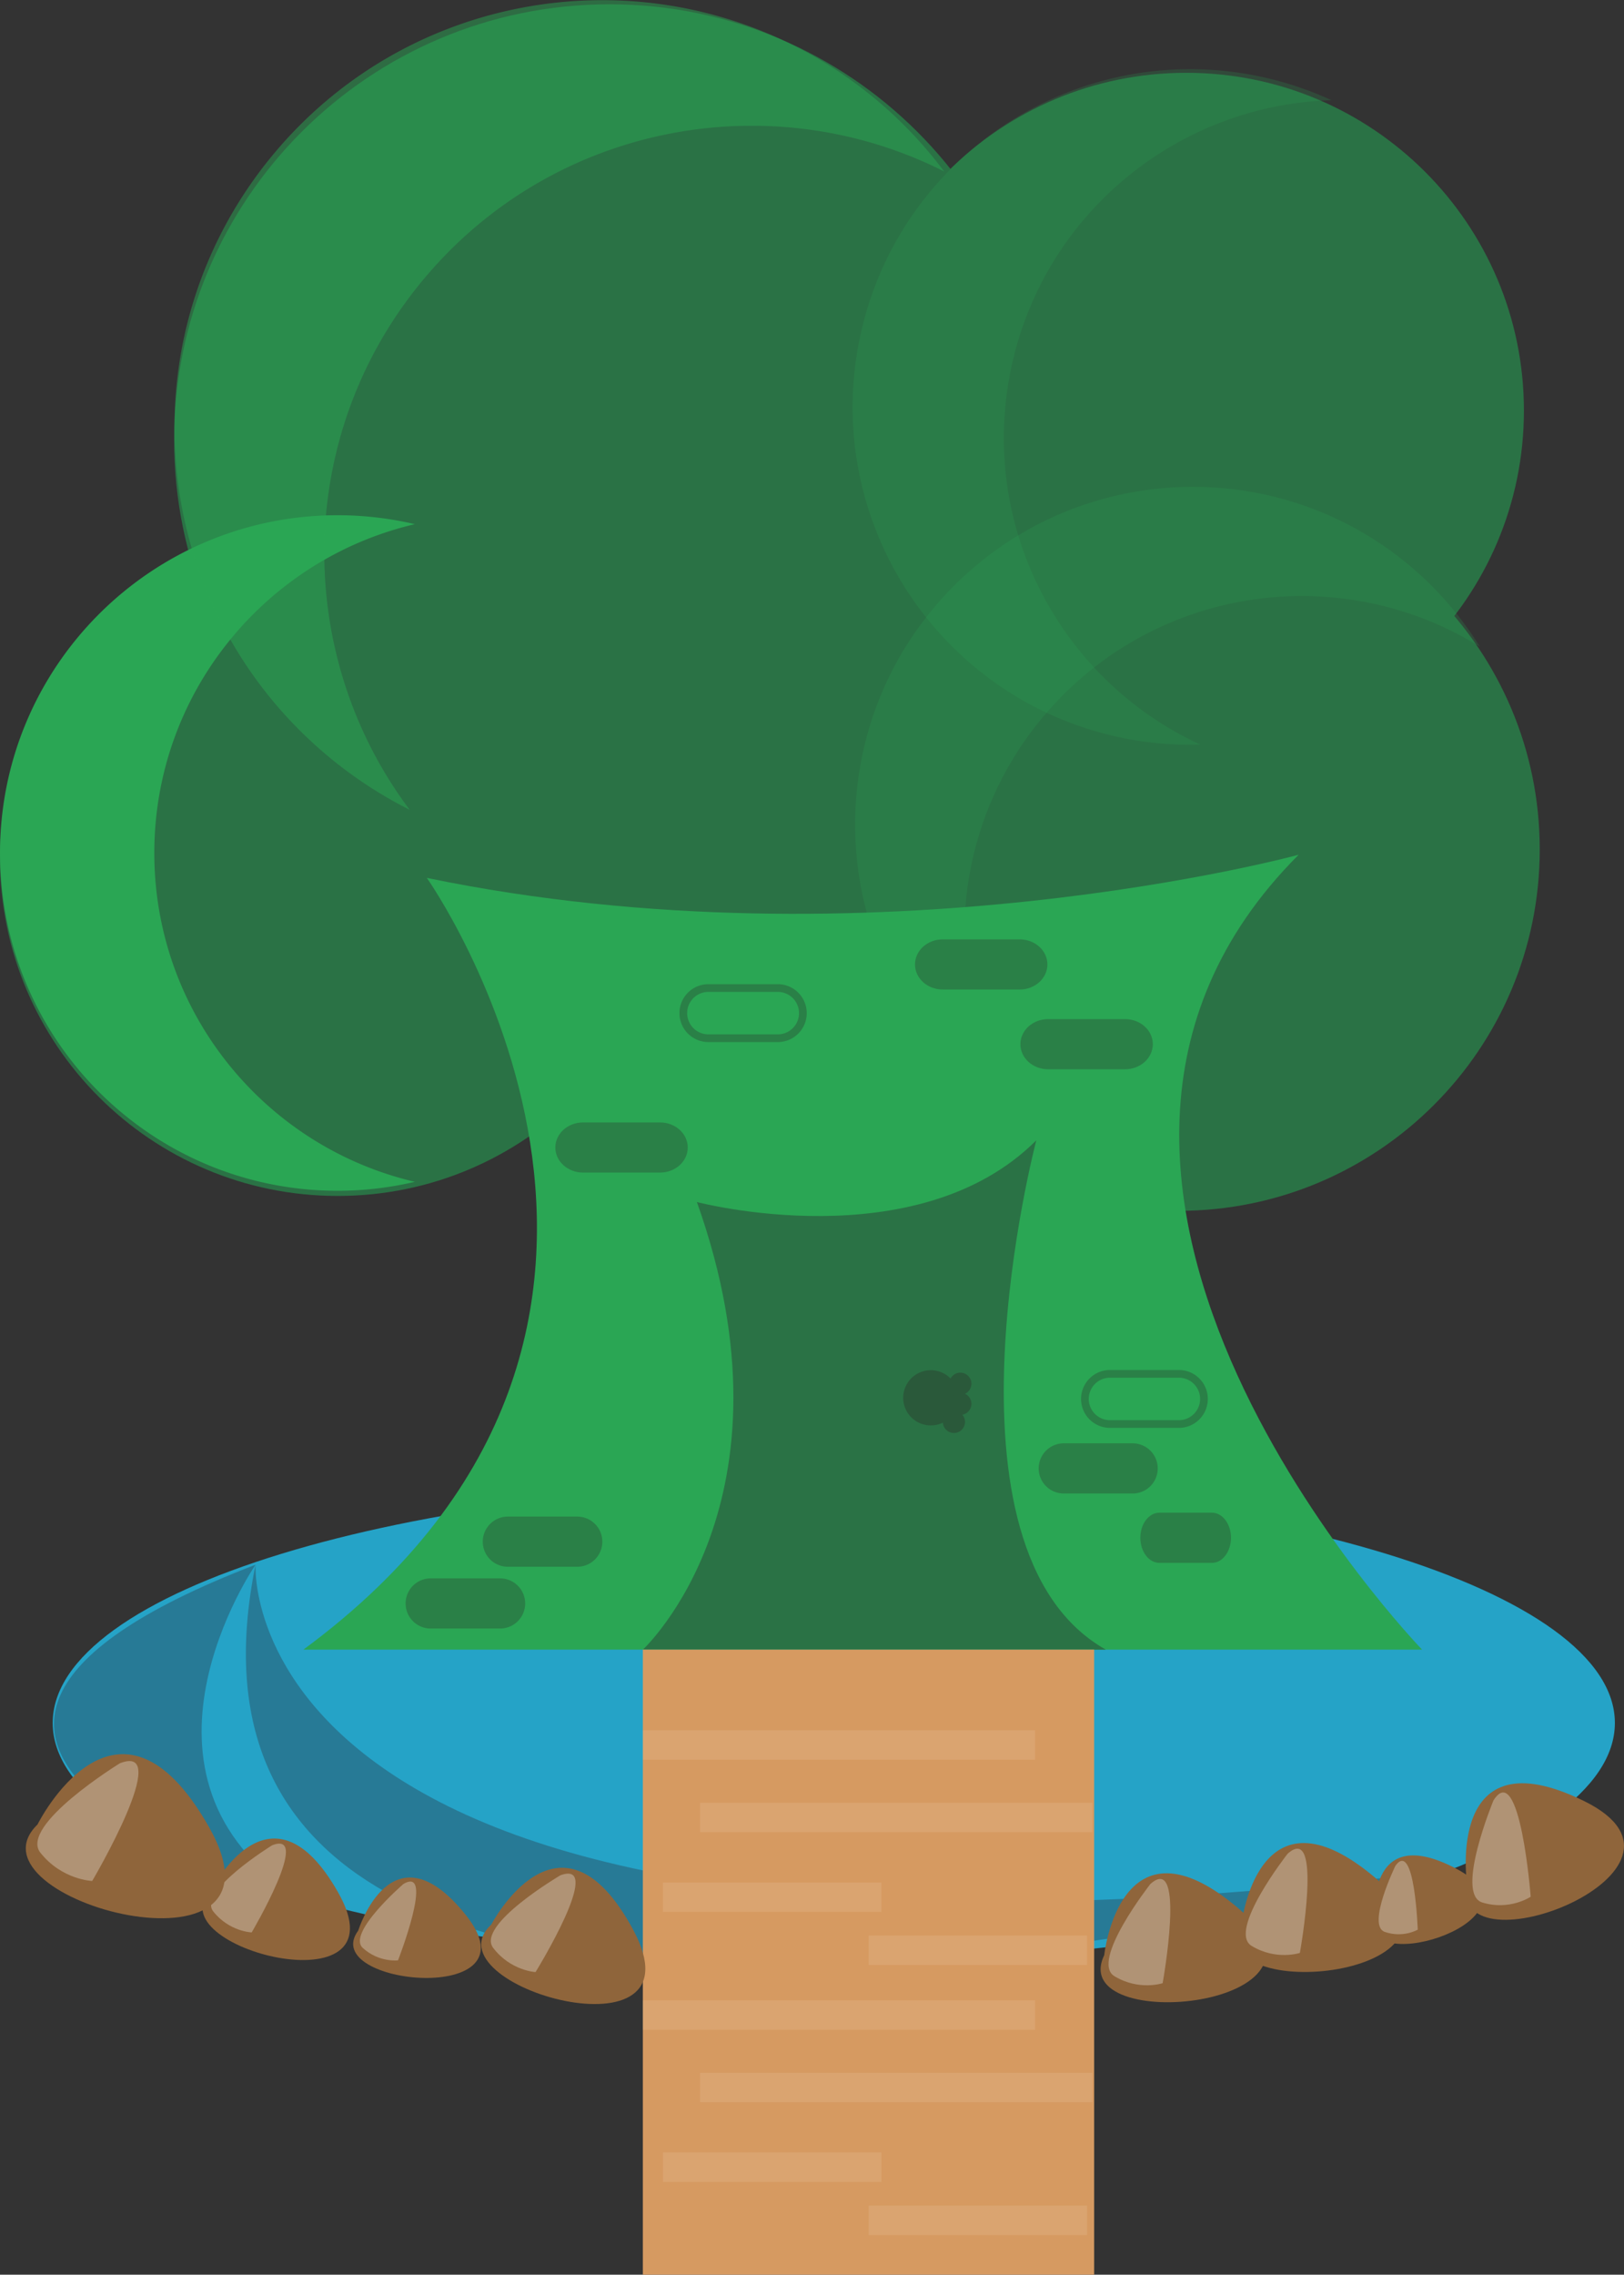<svg xmlns="http://www.w3.org/2000/svg" viewBox="0 0 389.93 545.98"><rect x="0" y="0" width="389.93" height="545.98" fill="#333333" stroke="none"/><defs><clipPath id="m" clipPathUnits="userSpaceOnUse"><path d="M285.6 659.17h3.5v-6.569h-3.5v6.569z"/></clipPath><clipPath id="z" clipPathUnits="userSpaceOnUse"><path d="M165.47 668.11h9.052v-10.734h-9.052v10.734z"/></clipPath><clipPath id="x" clipPathUnits="userSpaceOnUse"><path d="M238.48 819.58h42.89v-60.483h-42.89v60.483z"/></clipPath><clipPath id="w" clipPathUnits="userSpaceOnUse"><path d="M177.75 825.76h68.93v-72.483h-68.93v72.483z"/></clipPath><clipPath id="v" clipPathUnits="userSpaceOnUse"><path d="M224.82 640.2h35.136v-2.637H224.82v2.637z"/></clipPath><clipPath id="u" clipPathUnits="userSpaceOnUse"><path d="M219.69 646.69h35.137v-2.638H219.69v2.638z"/></clipPath><clipPath id="t" clipPathUnits="userSpaceOnUse"><path d="M239.92 652.49h19.56v-2.638h-19.56v2.638z"/></clipPath><clipPath id="s" clipPathUnits="userSpaceOnUse"><path d="M221.5 657.24h19.56v-2.637H221.5v2.637z"/></clipPath><clipPath id="r" clipPathUnits="userSpaceOnUse"><path d="M224.82 664.38h35.136v-2.637H224.82v2.637z"/></clipPath><clipPath id="q" clipPathUnits="userSpaceOnUse"><path d="M219.69 670.87h35.137v-2.637H219.69v2.637z"/></clipPath><clipPath id="p" clipPathUnits="userSpaceOnUse"><path d="M194.36 657.32h5.044v-7.066h-5.044v7.066z"/></clipPath><clipPath id="o" clipPathUnits="userSpaceOnUse"><path d="M206.08 658.04h7.586v-8.815h-7.586v8.815z"/></clipPath><clipPath id="n" clipPathUnits="userSpaceOnUse"><path d="M293.99 665.3h5.223v-10.088h-5.223V665.3z"/></clipPath><clipPath id="y" clipPathUnits="userSpaceOnUse"><path d="M181.03 660.72h6.704v-7.949h-6.704v7.949z"/></clipPath><clipPath id="l" clipPathUnits="userSpaceOnUse"><path d="M273.69 660.26h5.532v-9.517h-5.532v9.517z"/></clipPath><clipPath id="k" clipPathUnits="userSpaceOnUse"><path d="M261.41 657.55h5.531v-9.517h-5.531v9.517z"/></clipPath><clipPath id="j" clipPathUnits="userSpaceOnUse"><path d="M222.98 737.66h11.399v-5.182H222.98v5.182z"/></clipPath><clipPath id="i" clipPathUnits="userSpaceOnUse"><path d="M258.9 703.12h11.399v-5.181H258.9v5.181z"/></clipPath><clipPath id="h" clipPathUnits="userSpaceOnUse"><path d="M244.07 741.67h11.86v-4.49h-11.86v4.49z"/></clipPath><clipPath id="g" clipPathUnits="userSpaceOnUse"><path d="M253.51 734.53h11.86v-4.491h-11.86v4.491z"/></clipPath><clipPath id="f" clipPathUnits="userSpaceOnUse"><path d="M211.86 725.29h11.86v-4.491h-11.86v4.491z"/></clipPath><clipPath id="e" clipPathUnits="userSpaceOnUse"><path d="M264.25 690.34h8.118v-4.49h-8.118v4.49z"/></clipPath><clipPath id="d" clipPathUnits="userSpaceOnUse"><path d="M255.1 696.56h10.708v-4.491H255.1v4.491z"/></clipPath><clipPath id="c" clipPathUnits="userSpaceOnUse"><path d="M205.36 690h10.709v-4.491H205.36V690z"/></clipPath><clipPath id="b" clipPathUnits="userSpaceOnUse"><path d="M198.45 684.47h10.708v-4.49H198.45v4.49z"/></clipPath><clipPath id="a" clipPathUnits="userSpaceOnUse"><path d="M238.72 782.19h55.94v-55.94h-55.94v55.94z"/></clipPath></defs><path d="M162.15 205.981c0 44.777-36.3 81.076-81.076 81.076S-.003 250.758-.003 205.981s36.3-81.076 81.077-81.076 81.076 36.299 81.076 81.076M365.9 98.551c0 44.777-36.3 81.076-81.076 81.076s-81.077-36.299-81.077-81.076 36.3-81.076 81.077-81.076S365.9 53.774 365.9 98.55" fill="#2a7245"/><path d="M274.96 166.691c0 44.777-36.302 81.076-81.076 81.076-44.778 0-81.077-36.299-81.077-81.076s36.3-81.076 81.077-81.076c44.774 0 81.076 36.299 81.076 81.076" fill="#2a7245"/><path d="M250.89 105.571c0 57.735-46.804 104.539-104.541 104.539-57.735 0-104.54-46.804-104.54-104.539 0-57.737 46.805-104.539 104.54-104.539 57.737 0 104.541 46.802 104.541 104.539" fill="#2a7245"/><path d="M369.7 203.871c0 47.92-38.846 86.766-86.766 86.766s-86.766-38.847-86.766-86.766 38.847-86.766 86.766-86.766 86.766 38.847 86.766 86.766" fill="#2a7245"/><g clip-path="url(#a)" opacity=".2" transform="matrix(2.681 0 0 -2.681 -434.66 2213.901)"><path d="M257.34 763.56c10.128 10.128 25.65 11.561 37.313 4.318a30.285 30.285 0 01-4.317 5.452c-11.809 11.809-30.956 11.81-42.766.001-11.81-11.811-11.81-30.958 0-42.767a30.291 30.291 0 015.453-4.317c-7.244 11.664-5.81 27.185 4.317 37.313" fill="#2aa654"/></g><path d="M387.74 413.551c0 31.712-83.967 57.421-187.543 57.421-103.579 0-187.543-25.709-187.543-57.421 0-31.715 83.964-57.421 187.543-57.421 103.576 0 187.543 25.706 187.543 57.421" fill="#25a3c7"/><path d="M61.36 375.571s-6.925 110.898 288.46 73.047c0 0-321.035 86.248-288.46-73.047" fill="#277a96"/><path d="M102.49 210.721s75.945 107.432-29.637 185.226h268.593s-108.36-112.061-29.637-190.784c-.01 0-101.887 27.787-209.319 5.558" fill="#2aa654"/><path d="M154.36 395.951s38.546-35.715 12.966-107.432c0 0 52.79 13.891 81.5-14.818 0 0-25.932 98.171 16.671 122.25H154.36z" fill="#2a7245"/><path d="M230.12 335.431a6.629 6.629 0 11-13.257-.002 6.629 6.629 0 0113.257.002" fill="#2a593a"/><path d="M233.24 332.061a2.66 2.66 0 11-5.318-.002 2.66 2.66 0 015.318.002" fill="#2a593a"/><path d="M233.24 336.881a2.66 2.66 0 11-5.318-.002 2.66 2.66 0 015.318.002" fill="#2a593a"/><path d="M231.7 341.241a2.659 2.659 0 11-5.317.002 2.659 2.659 0 015.317-.002" fill="#2a593a"/><g clip-path="url(#b)" opacity=".5" transform="matrix(2.681 0 0 -2.681 -434.66 2213.901)"><path d="M209.16 682.22a2.245 2.245 0 00-2.245-2.245h-6.218a2.245 2.245 0 100 4.49h6.218a2.245 2.245 0 002.245-2.245" fill="#2a593a"/></g><g clip-path="url(#c)" opacity=".5" transform="matrix(2.681 0 0 -2.681 -434.66 2213.901)"><path d="M216.07 687.75a2.245 2.245 0 00-2.245-2.245h-6.218a2.245 2.245 0 100 4.491h6.218a2.246 2.246 0 002.245-2.246" fill="#2a593a"/></g><g clip-path="url(#d)" opacity=".5" transform="matrix(2.681 0 0 -2.681 -434.66 2213.901)"><path d="M265.81 694.31a2.246 2.246 0 00-2.245-2.246h-6.218a2.246 2.246 0 000 4.491h6.218a2.245 2.245 0 002.245-2.245" fill="#2a593a"/></g><g clip-path="url(#e)" opacity=".5" transform="matrix(2.681 0 0 -2.681 -434.66 2213.901)"><path d="M272.37 688.1c0-1.24-.762-2.246-1.702-2.246h-4.714c-.939 0-1.702 1.006-1.702 2.246s.763 2.245 1.702 2.245h4.714c.94 0 1.702-1.005 1.702-2.245" fill="#2a593a"/></g><g clip-path="url(#f)" opacity=".5" transform="matrix(2.681 0 0 -2.681 -434.66 2213.901)"><path d="M223.72 723.04c0-1.24-1.113-2.245-2.487-2.245h-6.886c-1.373 0-2.486 1.005-2.486 2.245s1.113 2.245 2.486 2.245h6.886c1.374 0 2.487-1.005 2.487-2.245" fill="#2a593a"/></g><g clip-path="url(#g)" opacity=".5" transform="matrix(2.681 0 0 -2.681 -434.66 2213.901)"><path d="M265.37 732.29c0-1.24-1.113-2.246-2.487-2.246h-6.886c-1.373 0-2.486 1.006-2.486 2.246s1.113 2.245 2.486 2.245h6.886c1.374 0 2.487-1.005 2.487-2.245" fill="#2a593a"/></g><g clip-path="url(#h)" opacity=".5" transform="matrix(2.681 0 0 -2.681 -434.66 2213.901)"><path d="M255.93 739.43c0-1.24-1.113-2.246-2.487-2.246h-6.886c-1.373 0-2.486 1.006-2.486 2.246s1.113 2.245 2.486 2.245h6.886c1.374 0 2.487-1.005 2.487-2.245" fill="#2a593a"/></g><g clip-path="url(#i)" opacity=".5" transform="matrix(2.681 0 0 -2.681 -434.66 2213.901)"><path d="M269.95 700.53a2.246 2.246 0 00-2.246-2.246h-6.217a2.246 2.246 0 000 4.491h6.217a2.245 2.245 0 002.246-2.245z" stroke="#2a593a" stroke-width=".691" fill="none"/></g><g clip-path="url(#j)" opacity=".5" transform="matrix(2.681 0 0 -2.681 -434.66 2213.901)"><path d="M234.03 735.07a2.245 2.245 0 00-2.245-2.245h-6.218a2.245 2.245 0 100 4.491h6.218a2.246 2.246 0 002.245-2.246z" stroke="#2a593a" stroke-width=".691" fill="none"/></g><path d="M262.71 545.981H154.35v-150.03h108.36v150.03z" fill="#d69a61"/><path d="M265.13 469.271s3.778-35.216 32.095-11.325c28.318 23.894-41.423 30.82-32.095 11.325" fill="#8f653b"/><g clip-path="url(#k)" opacity=".3" transform="matrix(2.681 0 0 -2.681 -434.66 2213.901)"><path d="M265.15 657.1s-5.421-6.914-3.221-8.249 4.321-.628 4.321-.628 2.119 11.752-1.1 8.877" fill="#fff"/></g><path d="M298.07 462.011s3.778-35.216 32.095-11.325-41.423 30.82-32.095 11.325" fill="#8f653b"/><g clip-path="url(#l)" opacity=".3" transform="matrix(2.681 0 0 -2.681 -434.66 2213.901)"><path d="M277.44 659.81s-5.421-6.913-3.221-8.249c2.2-1.334 4.321-.628 4.321-.628s2.119 11.752-1.1 8.877" fill="#fff"/></g><path d="M330.15 460.701s-2.523-23.875 19.652-12.086c22.173 11.788-23.049 26.336-19.652 12.086" fill="#8f653b"/><g clip-path="url(#m)" opacity=".3" transform="matrix(2.681 0 0 -2.681 -434.66 2213.901)"><path d="M287.1 658.74s-2.606-5.355-.957-5.926c1.648-.57 2.953.201 2.953.201s-.274 8.09-1.996 5.725" fill="#fff"/></g><path d="M352.24 452.211s-5.349-36.38 28.138-19.896c33.479 16.483-32.173 41.961-28.138 19.896" fill="#8f653b"/><g clip-path="url(#n)" opacity=".3" transform="matrix(2.681 0 0 -2.681 -434.66 2213.901)"><path d="M295.88 664.59s-3.475-8.385-1.006-9.142c2.468-.757 4.338.517 4.338.517s-.954 12.368-3.332 8.625" fill="#fff"/></g><path d="M117.97 461.921s16.395-31.393 34.015 1.198c17.618 32.592-49.823 13.537-34.015-1.198" fill="#8f653b"/><g clip-path="url(#o)" opacity=".3" transform="matrix(2.681 0 0 -2.681 -434.66 2213.901)"><path d="M212.31 657.88s-7.574-4.452-6.014-6.499c1.559-2.048 3.792-2.165 3.792-2.165s6.27 10.163 2.222 8.664" fill="#fff"/></g><path d="M86.02 463.381s8.014-25.905 25.776-3.791c17.765 22.108-35.648 17.068-25.776 3.791" fill="#8f653b"/><g clip-path="url(#p)" opacity=".3" transform="matrix(2.681 0 0 -2.681 -434.66 2213.901)"><path d="M198.25 657.1s-5.089-4.398-3.631-5.724c1.457-1.326 3.154-1.107 3.154-1.107s3.318 8.518.477 6.831" fill="#fff"/></g><g clip-path="url(#q)" opacity=".1" transform="matrix(2.681 0 0 -2.681 -434.66 2213.901)"><path d="M254.83 668.23h-35.137v2.637h35.137v-2.637z" fill="#fff"/></g><g clip-path="url(#r)" opacity=".1" transform="matrix(2.681 0 0 -2.681 -434.66 2213.901)"><path d="M259.96 661.74h-35.136v2.637h35.136v-2.637z" fill="#fff"/></g><g clip-path="url(#s)" opacity=".1" transform="matrix(2.681 0 0 -2.681 -434.66 2213.901)"><path d="M241.06 654.6H221.5v2.637h19.56V654.6z" fill="#fff"/></g><g clip-path="url(#t)" opacity=".1" transform="matrix(2.681 0 0 -2.681 -434.66 2213.901)"><path d="M259.48 649.85h-19.56v2.638h19.56v-2.638z" fill="#fff"/></g><g clip-path="url(#u)" opacity=".1" transform="matrix(2.681 0 0 -2.681 -434.66 2213.901)"><path d="M254.83 644.05h-35.137v2.638h35.137v-2.638z" fill="#fff"/></g><g clip-path="url(#v)" opacity=".1" transform="matrix(2.681 0 0 -2.681 -434.66 2213.901)"><path d="M259.96 637.56h-35.136v2.637h35.136v-2.637z" fill="#fff"/></g><path d="M211.63 523.721h-52.442v-7.07h52.442v7.07zM261.02 536.461h-52.442v-7.073h52.442v7.073z" fill="#daa470"/><path d="M61.36 375.571s-35.163 51.08 10.397 79.814c0 0-125.054-35.774-10.397-79.814" fill="#277a96"/><path d="M37.05 204.741c0-38.401 26.706-70.545 62.555-78.926a81.26 81.26 0 00-18.523-2.15c-44.777 0-81.077 36.299-81.077 81.076s36.3 81.076 81.077 81.076a81.26 81.26 0 0018.523-2.15c-35.849-8.384-62.555-40.525-62.555-78.926" fill="#2aa654"/><g clip-path="url(#w)" opacity=".5" transform="matrix(2.681 0 0 -2.681 -434.66 2213.901)"><path d="M200.1 800.82c11.645 13.903 31.062 17.441 46.581 9.606a38.346 38.346 0 01-6.053 6.395c-16.213 13.579-40.362 11.445-53.941-4.767-13.578-16.212-11.442-40.362 4.769-53.941a38.361 38.361 0 017.358-4.837c-10.435 13.904-10.359 33.64 1.286 47.544" fill="#2aa654"/></g><g clip-path="url(#x)" opacity=".2" transform="matrix(2.681 0 0 -2.681 -434.66 2213.901)"><path d="M252.64 792.61c2.857 14.036 15.011 23.795 28.735 24.192a30.317 30.317 0 01-6.61 2.164c-16.364 3.332-32.333-7.234-35.665-23.599-3.332-16.366 7.235-32.334 23.6-35.665a30.263 30.263 0 016.931-.592c-12.478 5.73-19.848 19.465-16.991 33.5" fill="#2aa654"/></g><path d="M50.71 453.791s14.121-28.417 30.49.461c16.365 28.878-44.386 13.02-30.49-.461" fill="#8f653b"/><g clip-path="url(#y)" opacity=".3" transform="matrix(2.681 0 0 -2.681 -434.66 2213.901)"><path d="M186.5 660.57s-6.704-4.124-5.271-5.93c1.435-1.806 3.437-1.872 3.437-1.872s5.433 9.216 1.834 7.802" fill="#fff"/></g><path d="M9.01 437.921s19.073-38.375 41.174.622-59.939 17.583-41.174-.622" fill="#8f653b"/><g clip-path="url(#z)" opacity=".3" transform="matrix(2.681 0 0 -2.681 -434.66 2213.901)"><path d="M172.86 667.91s-9.052-5.569-7.116-8.007 4.64-2.528 4.64-2.528 7.338 12.446 2.476 10.535" fill="#fff"/></g></svg>